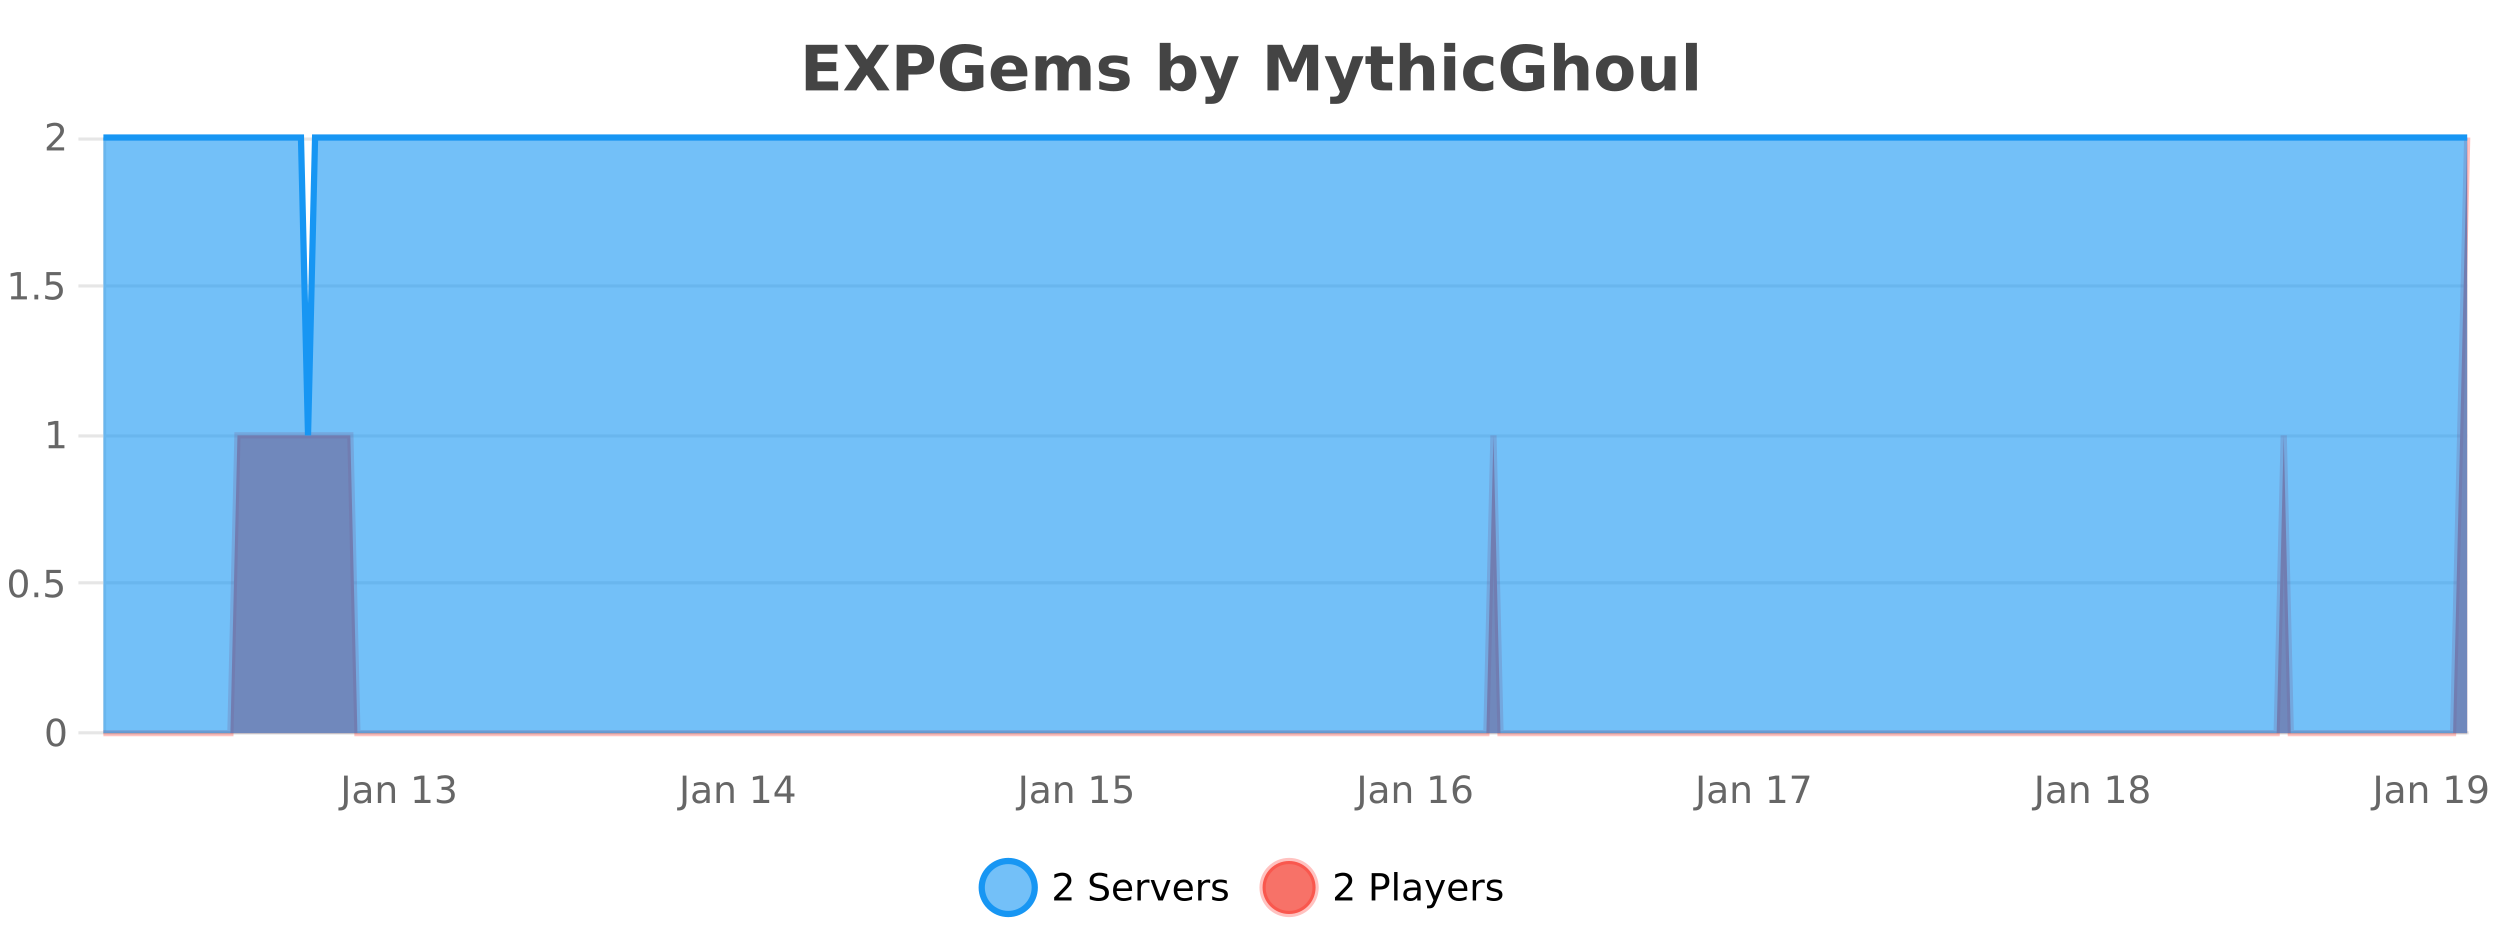 <?xml version="1.0" encoding="UTF-8"?>
<svg xmlns="http://www.w3.org/2000/svg" xmlns:xlink="http://www.w3.org/1999/xlink" width="800pt" height="300pt" viewBox="0 0 800 300" version="1.1">
<defs>
<clipPath id="clip1">
  <path d="M 285 263 L 360 263 L 360 300 L 285 300 Z M 285 263 "/>
</clipPath>
<clipPath id="clip2">
  <path d="M 375 263 L 450 263 L 450 300 L 375 300 Z M 375 263 "/>
</clipPath>
<clipPath id="clip3">
  <path d="M 33.086 44 L 789.5 44 L 789.5 234.602 L 33.086 234.602 Z M 33.086 44 "/>
</clipPath>
<clipPath id="clip4">
  <path d="M 32.086 43 L 790.5 43 L 790.5 235.602 L 32.086 235.602 Z M 32.086 43 "/>
</clipPath>
<clipPath id="clip5">
  <path d="M 33.086 44 L 789.5 44 L 789.5 234.602 L 33.086 234.602 Z M 33.086 44 "/>
</clipPath>
<clipPath id="clip6">
  <path d="M 32.086 43 L 790.5 43 L 790.5 168 L 32.086 168 Z M 32.086 43 "/>
</clipPath>
</defs>
<g id="surface216971">
<rect x="0" y="0" width="800" height="300" style="fill:rgb(100%,100%,100%);fill-opacity:1;stroke:none;"/>
<path style="fill:none;stroke-width:1;stroke-linecap:butt;stroke-linejoin:miter;stroke:rgb(0%,0%,0%);stroke-opacity:0.098;stroke-miterlimit:10;" d="M 34 234.5 L 789.5 234.5 "/>
<path style="fill:none;stroke-width:1;stroke-linecap:butt;stroke-linejoin:miter;stroke:rgb(0%,0%,0%);stroke-opacity:0.098;stroke-miterlimit:10;" d="M 25.086 234.5 L 33 234.5 "/>
<path style="fill:none;stroke-width:1;stroke-linecap:butt;stroke-linejoin:miter;stroke:rgb(0%,0%,0%);stroke-opacity:0.098;stroke-miterlimit:10;" d="M 34 186.5 L 789.5 186.5 "/>
<path style="fill:none;stroke-width:1;stroke-linecap:butt;stroke-linejoin:miter;stroke:rgb(0%,0%,0%);stroke-opacity:0.098;stroke-miterlimit:10;" d="M 25.086 186.5 L 33 186.5 "/>
<path style="fill:none;stroke-width:1;stroke-linecap:butt;stroke-linejoin:miter;stroke:rgb(0%,0%,0%);stroke-opacity:0.098;stroke-miterlimit:10;" d="M 34 139.5 L 789.5 139.5 "/>
<path style="fill:none;stroke-width:1;stroke-linecap:butt;stroke-linejoin:miter;stroke:rgb(0%,0%,0%);stroke-opacity:0.098;stroke-miterlimit:10;" d="M 25.086 139.5 L 33 139.5 "/>
<path style="fill:none;stroke-width:1;stroke-linecap:butt;stroke-linejoin:miter;stroke:rgb(0%,0%,0%);stroke-opacity:0.098;stroke-miterlimit:10;" d="M 34 91.5 L 789.5 91.5 "/>
<path style="fill:none;stroke-width:1;stroke-linecap:butt;stroke-linejoin:miter;stroke:rgb(0%,0%,0%);stroke-opacity:0.098;stroke-miterlimit:10;" d="M 25.086 91.5 L 33 91.5 "/>
<path style="fill:none;stroke-width:1;stroke-linecap:butt;stroke-linejoin:miter;stroke:rgb(0%,0%,0%);stroke-opacity:0.098;stroke-miterlimit:10;" d="M 34 44.5 L 789.5 44.5 "/>
<path style="fill:none;stroke-width:1;stroke-linecap:butt;stroke-linejoin:miter;stroke:rgb(0%,0%,0%);stroke-opacity:0.098;stroke-miterlimit:10;" d="M 25.086 44.5 L 33 44.5 "/>
<path style=" stroke:none;fill-rule:nonzero;fill:rgb(9.02%,58.824%,95.294%);fill-opacity:0.6;" d="M 331.121 284 C 331.121 288.688 327.324 292.484 322.637 292.484 C 317.953 292.484 314.152 288.688 314.152 284 C 314.152 279.312 317.953 275.516 322.637 275.516 C 327.324 275.516 331.121 279.312 331.121 284 Z M 331.121 284 "/>
<g clip-path="url(#clip1)" clip-rule="nonzero">
<path style="fill:none;stroke-width:2;stroke-linecap:butt;stroke-linejoin:miter;stroke:rgb(9.02%,58.824%,95.294%);stroke-opacity:1;stroke-miterlimit:10;" d="M 331.121 284 C 331.121 288.688 327.324 292.484 322.637 292.484 C 317.953 292.484 314.152 288.688 314.152 284 C 314.152 279.312 317.953 275.516 322.637 275.516 C 327.324 275.516 331.121 279.312 331.121 284 Z M 331.121 284 "/>
</g>
<path style=" stroke:none;fill-rule:nonzero;fill:rgb(0%,0%,0%);fill-opacity:1;" d="M 338.75 287.156 L 342.891 287.156 L 342.891 288.156 L 337.328 288.156 L 337.328 287.156 C 337.773 286.699 338.383 286.078 339.156 285.297 C 339.938 284.508 340.426 283.996 340.625 283.766 C 341.008 283.352 341.273 282.996 341.422 282.703 C 341.578 282.402 341.656 282.109 341.656 281.828 C 341.656 281.359 341.488 280.98 341.156 280.688 C 340.832 280.398 340.41 280.25 339.891 280.25 C 339.516 280.25 339.117 280.312 338.703 280.438 C 338.297 280.562 337.859 280.762 337.391 281.031 L 337.391 279.828 C 337.867 279.641 338.312 279.5 338.719 279.406 C 339.133 279.305 339.516 279.25 339.859 279.25 C 340.766 279.25 341.488 279.48 342.031 279.938 C 342.57 280.387 342.844 280.992 342.844 281.75 C 342.844 282.105 342.773 282.445 342.641 282.766 C 342.504 283.09 342.258 283.469 341.906 283.906 C 341.801 284.023 341.488 284.352 340.969 284.891 C 340.445 285.434 339.707 286.188 338.75 287.156 Z M 354.32 279.688 L 354.32 280.844 C 353.871 280.637 353.445 280.48 353.039 280.375 C 352.641 280.262 352.262 280.203 351.898 280.203 C 351.25 280.203 350.75 280.328 350.398 280.578 C 350.055 280.828 349.883 281.188 349.883 281.656 C 349.883 282.043 349.996 282.336 350.227 282.531 C 350.453 282.73 350.898 282.887 351.555 283 L 352.258 283.156 C 353.141 283.324 353.793 283.621 354.211 284.047 C 354.637 284.465 354.852 285.027 354.852 285.734 C 354.852 286.59 354.562 287.234 353.992 287.672 C 353.43 288.109 352.594 288.328 351.492 288.328 C 351.086 288.328 350.648 288.281 350.18 288.188 C 349.711 288.094 349.227 287.953 348.727 287.766 L 348.727 286.547 C 349.203 286.82 349.672 287.023 350.133 287.156 C 350.602 287.293 351.055 287.359 351.492 287.359 C 352.168 287.359 352.688 287.23 353.055 286.969 C 353.43 286.699 353.617 286.32 353.617 285.828 C 353.617 285.402 353.48 285.07 353.211 284.828 C 352.949 284.578 352.516 284.398 351.914 284.281 L 351.195 284.141 C 350.309 283.965 349.668 283.688 349.273 283.312 C 348.887 282.938 348.695 282.418 348.695 281.75 C 348.695 280.969 348.965 280.359 349.508 279.922 C 350.047 279.477 350.797 279.25 351.758 279.25 C 352.172 279.25 352.59 279.289 353.008 279.359 C 353.434 279.434 353.871 279.543 354.32 279.688 Z M 362.266 284.609 L 362.266 285.125 L 357.297 285.125 C 357.348 285.875 357.57 286.445 357.969 286.828 C 358.375 287.215 358.93 287.406 359.641 287.406 C 360.055 287.406 360.457 287.359 360.844 287.266 C 361.238 287.164 361.629 287.008 362.016 286.797 L 362.016 287.828 C 361.617 287.984 361.219 288.105 360.812 288.188 C 360.406 288.281 359.992 288.328 359.578 288.328 C 358.535 288.328 357.707 288.027 357.094 287.422 C 356.477 286.809 356.172 285.98 356.172 284.938 C 356.172 283.867 356.461 283.016 357.047 282.391 C 357.629 281.758 358.41 281.438 359.391 281.438 C 360.273 281.438 360.973 281.727 361.484 282.297 C 362.004 282.859 362.266 283.633 362.266 284.609 Z M 361.188 284.281 C 361.176 283.699 361.008 283.23 360.688 282.875 C 360.363 282.523 359.938 282.344 359.406 282.344 C 358.801 282.344 358.316 282.516 357.953 282.859 C 357.598 283.203 357.395 283.684 357.344 284.297 Z M 367.836 282.594 C 367.711 282.531 367.574 282.484 367.43 282.453 C 367.293 282.414 367.137 282.391 366.961 282.391 C 366.355 282.391 365.887 282.59 365.555 282.984 C 365.23 283.383 365.07 283.953 365.07 284.703 L 365.07 288.156 L 363.992 288.156 L 363.992 281.594 L 365.07 281.594 L 365.07 282.609 C 365.297 282.215 365.594 281.922 365.961 281.734 C 366.324 281.539 366.766 281.438 367.289 281.438 C 367.359 281.438 367.438 281.445 367.523 281.453 C 367.617 281.465 367.715 281.48 367.82 281.5 Z M 368.195 281.594 L 369.336 281.594 L 371.383 287.094 L 373.445 281.594 L 374.586 281.594 L 372.117 288.156 L 370.648 288.156 Z M 381.688 284.609 L 381.688 285.125 L 376.719 285.125 C 376.77 285.875 376.992 286.445 377.391 286.828 C 377.797 287.215 378.352 287.406 379.062 287.406 C 379.477 287.406 379.879 287.359 380.266 287.266 C 380.66 287.164 381.051 287.008 381.438 286.797 L 381.438 287.828 C 381.039 287.984 380.641 288.105 380.234 288.188 C 379.828 288.281 379.414 288.328 379 288.328 C 377.957 288.328 377.129 288.027 376.516 287.422 C 375.898 286.809 375.594 285.98 375.594 284.938 C 375.594 283.867 375.883 283.016 376.469 282.391 C 377.051 281.758 377.832 281.438 378.812 281.438 C 379.695 281.438 380.395 281.727 380.906 282.297 C 381.426 282.859 381.688 283.633 381.688 284.609 Z M 380.609 284.281 C 380.598 283.699 380.43 283.23 380.109 282.875 C 379.785 282.523 379.359 282.344 378.828 282.344 C 378.223 282.344 377.738 282.516 377.375 282.859 C 377.02 283.203 376.816 283.684 376.766 284.297 Z M 387.258 282.594 C 387.133 282.531 386.996 282.484 386.852 282.453 C 386.715 282.414 386.559 282.391 386.383 282.391 C 385.777 282.391 385.309 282.59 384.977 282.984 C 384.652 283.383 384.492 283.953 384.492 284.703 L 384.492 288.156 L 383.414 288.156 L 383.414 281.594 L 384.492 281.594 L 384.492 282.609 C 384.719 282.215 385.016 281.922 385.383 281.734 C 385.746 281.539 386.188 281.438 386.711 281.438 C 386.781 281.438 386.859 281.445 386.945 281.453 C 387.039 281.465 387.137 281.48 387.242 281.5 Z M 392.562 281.781 L 392.562 282.812 C 392.258 282.656 391.941 282.543 391.609 282.469 C 391.285 282.387 390.945 282.344 390.594 282.344 C 390.062 282.344 389.66 282.43 389.391 282.594 C 389.117 282.75 388.984 282.996 388.984 283.328 C 388.984 283.578 389.078 283.777 389.266 283.922 C 389.461 284.059 389.852 284.188 390.438 284.312 L 390.797 284.406 C 391.566 284.562 392.113 284.793 392.438 285.094 C 392.758 285.398 392.922 285.812 392.922 286.344 C 392.922 286.961 392.676 287.445 392.188 287.797 C 391.707 288.152 391.047 288.328 390.203 288.328 C 389.848 288.328 389.477 288.289 389.094 288.219 C 388.719 288.156 388.32 288.059 387.906 287.922 L 387.906 286.797 C 388.301 287.008 388.691 287.164 389.078 287.266 C 389.461 287.371 389.848 287.422 390.234 287.422 C 390.734 287.422 391.117 287.34 391.391 287.172 C 391.672 286.996 391.812 286.746 391.812 286.422 C 391.812 286.133 391.711 285.906 391.516 285.75 C 391.316 285.594 390.883 285.445 390.219 285.297 L 389.844 285.219 C 389.176 285.074 388.691 284.855 388.391 284.562 C 388.098 284.273 387.953 283.875 387.953 283.375 C 387.953 282.75 388.172 282.273 388.609 281.938 C 389.047 281.605 389.664 281.438 390.469 281.438 C 390.863 281.438 391.238 281.469 391.594 281.531 C 391.945 281.586 392.27 281.668 392.562 281.781 Z M 332.637 277.016 "/>
<path style=" stroke:none;fill-rule:nonzero;fill:rgb(96.863%,44.706%,40.784%);fill-opacity:1;" d="M 420.988 284 C 420.988 288.688 417.191 292.484 412.504 292.484 C 407.82 292.484 404.02 288.688 404.02 284 C 404.02 279.312 407.82 275.516 412.504 275.516 C 417.191 275.516 420.988 279.312 420.988 284 Z M 420.988 284 "/>
<g clip-path="url(#clip2)" clip-rule="nonzero">
<path style="fill:none;stroke-width:2;stroke-linecap:butt;stroke-linejoin:miter;stroke:rgb(100%,4.706%,0%);stroke-opacity:0.247;stroke-miterlimit:10;" d="M 420.988 284 C 420.988 288.688 417.191 292.484 412.504 292.484 C 407.82 292.484 404.02 288.688 404.02 284 C 404.02 279.312 407.82 275.516 412.504 275.516 C 417.191 275.516 420.988 279.312 420.988 284 Z M 420.988 284 "/>
</g>
<path style=" stroke:none;fill-rule:nonzero;fill:rgb(0%,0%,0%);fill-opacity:1;" d="M 428.617 287.156 L 432.758 287.156 L 432.758 288.156 L 427.195 288.156 L 427.195 287.156 C 427.641 286.699 428.25 286.078 429.023 285.297 C 429.805 284.508 430.293 283.996 430.492 283.766 C 430.875 283.352 431.141 282.996 431.289 282.703 C 431.445 282.402 431.523 282.109 431.523 281.828 C 431.523 281.359 431.355 280.98 431.023 280.688 C 430.699 280.398 430.277 280.25 429.758 280.25 C 429.383 280.25 428.984 280.312 428.57 280.438 C 428.164 280.562 427.727 280.762 427.258 281.031 L 427.258 279.828 C 427.734 279.641 428.18 279.5 428.586 279.406 C 429 279.305 429.383 279.25 429.727 279.25 C 430.633 279.25 431.355 279.48 431.898 279.938 C 432.438 280.387 432.711 280.992 432.711 281.75 C 432.711 282.105 432.641 282.445 432.508 282.766 C 432.371 283.09 432.125 283.469 431.773 283.906 C 431.668 284.023 431.355 284.352 430.836 284.891 C 430.312 285.434 429.574 286.188 428.617 287.156 Z M 440.125 280.375 L 440.125 283.672 L 441.609 283.672 C 442.16 283.672 442.586 283.531 442.891 283.25 C 443.191 282.961 443.344 282.547 443.344 282.016 C 443.344 281.496 443.191 281.094 442.891 280.812 C 442.586 280.523 442.16 280.375 441.609 280.375 Z M 438.938 279.406 L 441.609 279.406 C 442.598 279.406 443.344 279.633 443.844 280.078 C 444.344 280.516 444.594 281.164 444.594 282.016 C 444.594 282.883 444.344 283.539 443.844 283.984 C 443.344 284.422 442.598 284.641 441.609 284.641 L 440.125 284.641 L 440.125 288.156 L 438.938 288.156 Z M 446.129 279.031 L 447.207 279.031 L 447.207 288.156 L 446.129 288.156 Z M 452.445 284.859 C 451.578 284.859 450.977 284.961 450.633 285.156 C 450.297 285.355 450.133 285.695 450.133 286.172 C 450.133 286.559 450.258 286.867 450.508 287.094 C 450.766 287.312 451.109 287.422 451.539 287.422 C 452.141 287.422 452.621 287.215 452.977 286.797 C 453.34 286.371 453.523 285.805 453.523 285.094 L 453.523 284.859 Z M 454.602 284.406 L 454.602 288.156 L 453.523 288.156 L 453.523 287.156 C 453.273 287.555 452.965 287.852 452.602 288.047 C 452.234 288.234 451.789 288.328 451.258 288.328 C 450.578 288.328 450.043 288.141 449.648 287.766 C 449.25 287.383 449.055 286.875 449.055 286.25 C 449.055 285.512 449.297 284.953 449.789 284.578 C 450.289 284.203 451.027 284.016 452.008 284.016 L 453.523 284.016 L 453.523 283.906 C 453.523 283.406 453.355 283.023 453.023 282.75 C 452.699 282.48 452.246 282.344 451.664 282.344 C 451.289 282.344 450.918 282.391 450.555 282.484 C 450.199 282.578 449.859 282.715 449.539 282.891 L 449.539 281.891 C 449.934 281.734 450.312 281.621 450.68 281.547 C 451.055 281.477 451.418 281.438 451.773 281.438 C 452.719 281.438 453.43 281.684 453.898 282.172 C 454.367 282.664 454.602 283.406 454.602 284.406 Z M 459.551 288.766 C 459.246 289.547 458.949 290.055 458.66 290.297 C 458.367 290.535 457.98 290.656 457.504 290.656 L 456.645 290.656 L 456.645 289.75 L 457.27 289.75 C 457.57 289.75 457.801 289.676 457.957 289.531 C 458.121 289.395 458.305 289.066 458.504 288.547 L 458.707 288.047 L 456.051 281.594 L 457.191 281.594 L 459.238 286.719 L 461.301 281.594 L 462.441 281.594 Z M 469.543 284.609 L 469.543 285.125 L 464.574 285.125 C 464.625 285.875 464.848 286.445 465.246 286.828 C 465.652 287.215 466.207 287.406 466.918 287.406 C 467.332 287.406 467.734 287.359 468.121 287.266 C 468.516 287.164 468.906 287.008 469.293 286.797 L 469.293 287.828 C 468.895 287.984 468.496 288.105 468.09 288.188 C 467.684 288.281 467.27 288.328 466.855 288.328 C 465.812 288.328 464.984 288.027 464.371 287.422 C 463.754 286.809 463.449 285.98 463.449 284.938 C 463.449 283.867 463.738 283.016 464.324 282.391 C 464.906 281.758 465.688 281.438 466.668 281.438 C 467.551 281.438 468.25 281.727 468.762 282.297 C 469.281 282.859 469.543 283.633 469.543 284.609 Z M 468.465 284.281 C 468.453 283.699 468.285 283.23 467.965 282.875 C 467.641 282.523 467.215 282.344 466.684 282.344 C 466.078 282.344 465.594 282.516 465.23 282.859 C 464.875 283.203 464.672 283.684 464.621 284.297 Z M 475.113 282.594 C 474.988 282.531 474.852 282.484 474.707 282.453 C 474.57 282.414 474.414 282.391 474.238 282.391 C 473.633 282.391 473.164 282.59 472.832 282.984 C 472.508 283.383 472.348 283.953 472.348 284.703 L 472.348 288.156 L 471.27 288.156 L 471.27 281.594 L 472.348 281.594 L 472.348 282.609 C 472.574 282.215 472.871 281.922 473.238 281.734 C 473.602 281.539 474.043 281.438 474.566 281.438 C 474.637 281.438 474.715 281.445 474.801 281.453 C 474.895 281.465 474.992 281.48 475.098 281.5 Z M 480.422 281.781 L 480.422 282.812 C 480.117 282.656 479.801 282.543 479.469 282.469 C 479.145 282.387 478.805 282.344 478.453 282.344 C 477.922 282.344 477.52 282.43 477.25 282.594 C 476.977 282.75 476.844 282.996 476.844 283.328 C 476.844 283.578 476.938 283.777 477.125 283.922 C 477.32 284.059 477.711 284.188 478.297 284.312 L 478.656 284.406 C 479.426 284.562 479.973 284.793 480.297 285.094 C 480.617 285.398 480.781 285.812 480.781 286.344 C 480.781 286.961 480.535 287.445 480.047 287.797 C 479.566 288.152 478.906 288.328 478.062 288.328 C 477.707 288.328 477.336 288.289 476.953 288.219 C 476.578 288.156 476.18 288.059 475.766 287.922 L 475.766 286.797 C 476.16 287.008 476.551 287.164 476.938 287.266 C 477.32 287.371 477.707 287.422 478.094 287.422 C 478.594 287.422 478.977 287.34 479.25 287.172 C 479.531 286.996 479.672 286.746 479.672 286.422 C 479.672 286.133 479.57 285.906 479.375 285.75 C 479.176 285.594 478.742 285.445 478.078 285.297 L 477.703 285.219 C 477.035 285.074 476.551 284.855 476.25 284.562 C 475.957 284.273 475.812 283.875 475.812 283.375 C 475.812 282.75 476.031 282.273 476.469 281.938 C 476.906 281.605 477.523 281.438 478.328 281.438 C 478.723 281.438 479.098 281.469 479.453 281.531 C 479.805 281.586 480.129 281.668 480.422 281.781 Z M 422.504 277.016 "/>
<path style=" stroke:none;fill-rule:nonzero;fill:rgb(26.667%,26.667%,26.667%);fill-opacity:1;" d="M 257.844 14.344 L 267.984 14.344 L 267.984 17.188 L 261.594 17.188 L 261.594 19.891 L 267.609 19.891 L 267.609 22.734 L 261.594 22.734 L 261.594 26.078 L 268.203 26.078 L 268.203 28.922 L 257.844 28.922 Z M 279.633 21.484 L 284.68 28.922 L 280.773 28.922 L 277.367 23.938 L 273.977 28.922 L 270.039 28.922 L 275.102 21.484 L 270.242 14.344 L 274.164 14.344 L 277.367 19.031 L 280.539 14.344 L 284.492 14.344 Z M 286.926 14.344 L 293.16 14.344 C 295.012 14.344 296.434 14.758 297.426 15.578 C 298.426 16.402 298.926 17.574 298.926 19.094 C 298.926 20.625 298.426 21.805 297.426 22.625 C 296.434 23.449 295.012 23.859 293.16 23.859 L 290.676 23.859 L 290.676 28.922 L 286.926 28.922 Z M 290.676 17.062 L 290.676 21.141 L 292.754 21.141 C 293.48 21.141 294.043 20.965 294.441 20.609 C 294.848 20.258 295.051 19.75 295.051 19.094 C 295.051 18.449 294.848 17.949 294.441 17.594 C 294.043 17.242 293.48 17.062 292.754 17.062 Z M 314.68 27.844 C 313.742 28.293 312.766 28.633 311.758 28.859 C 310.758 29.086 309.715 29.203 308.633 29.203 C 306.203 29.203 304.281 28.527 302.867 27.172 C 301.449 25.809 300.742 23.965 300.742 21.641 C 300.742 19.297 301.461 17.453 302.898 16.109 C 304.344 14.758 306.328 14.078 308.852 14.078 C 309.82 14.078 310.746 14.172 311.633 14.359 C 312.516 14.539 313.355 14.805 314.148 15.156 L 314.148 18.172 C 313.336 17.715 312.523 17.371 311.711 17.141 C 310.906 16.914 310.105 16.797 309.305 16.797 C 307.805 16.797 306.648 17.219 305.836 18.062 C 305.031 18.898 304.633 20.09 304.633 21.641 C 304.633 23.184 305.023 24.375 305.805 25.219 C 306.586 26.062 307.695 26.484 309.133 26.484 C 309.516 26.484 309.875 26.461 310.211 26.406 C 310.555 26.355 310.855 26.277 311.117 26.172 L 311.117 23.344 L 308.82 23.344 L 308.82 20.828 L 314.68 20.828 Z M 328.75 23.422 L 328.75 24.422 L 320.578 24.422 C 320.66 25.246 320.957 25.859 321.469 26.266 C 321.977 26.672 322.688 26.875 323.594 26.875 C 324.332 26.875 325.086 26.766 325.859 26.547 C 326.629 26.328 327.422 26 328.234 25.562 L 328.234 28.25 C 327.41 28.562 326.582 28.797 325.75 28.953 C 324.926 29.117 324.102 29.203 323.281 29.203 C 321.301 29.203 319.758 28.703 318.656 27.703 C 317.562 26.695 317.016 25.281 317.016 23.469 C 317.016 21.68 317.551 20.273 318.625 19.25 C 319.707 18.23 321.191 17.719 323.078 17.719 C 324.797 17.719 326.172 18.242 327.203 19.281 C 328.234 20.312 328.75 21.695 328.75 23.422 Z M 325.156 22.266 C 325.156 21.602 324.961 21.062 324.578 20.656 C 324.191 20.25 323.688 20.047 323.062 20.047 C 322.383 20.047 321.832 20.242 321.406 20.625 C 320.988 21 320.727 21.547 320.625 22.266 Z M 341.531 19.797 C 341.977 19.121 342.504 18.605 343.109 18.25 C 343.723 17.898 344.395 17.719 345.125 17.719 C 346.375 17.719 347.328 18.109 347.984 18.891 C 348.648 19.664 348.984 20.789 348.984 22.266 L 348.984 28.922 L 345.469 28.922 L 345.469 23.219 C 345.469 23.137 345.469 23.047 345.469 22.953 C 345.477 22.859 345.484 22.73 345.484 22.562 C 345.484 21.793 345.367 21.234 345.141 20.891 C 344.91 20.539 344.539 20.359 344.031 20.359 C 343.375 20.359 342.863 20.637 342.5 21.188 C 342.133 21.73 341.945 22.516 341.938 23.547 L 341.938 28.922 L 338.422 28.922 L 338.422 23.219 C 338.422 22.012 338.316 21.234 338.109 20.891 C 337.898 20.539 337.531 20.359 337 20.359 C 336.32 20.359 335.801 20.637 335.438 21.188 C 335.07 21.73 334.891 22.516 334.891 23.547 L 334.891 28.922 L 331.375 28.922 L 331.375 17.984 L 334.891 17.984 L 334.891 19.578 C 335.328 18.965 335.82 18.5 336.375 18.188 C 336.926 17.875 337.539 17.719 338.219 17.719 C 338.969 17.719 339.633 17.902 340.219 18.266 C 340.801 18.633 341.238 19.141 341.531 19.797 Z M 360.781 18.328 L 360.781 20.984 C 360.039 20.672 359.32 20.438 358.625 20.281 C 357.926 20.125 357.266 20.047 356.641 20.047 C 355.984 20.047 355.492 20.133 355.172 20.297 C 354.848 20.465 354.688 20.719 354.688 21.062 C 354.688 21.344 354.805 21.559 355.047 21.703 C 355.297 21.852 355.734 21.961 356.359 22.031 L 356.984 22.125 C 358.773 22.355 359.977 22.73 360.594 23.25 C 361.207 23.773 361.516 24.59 361.516 25.703 C 361.516 26.871 361.082 27.746 360.219 28.328 C 359.363 28.914 358.086 29.203 356.391 29.203 C 355.66 29.203 354.91 29.145 354.141 29.031 C 353.367 28.918 352.578 28.746 351.766 28.516 L 351.766 25.859 C 352.461 26.203 353.176 26.461 353.906 26.625 C 354.633 26.793 355.379 26.875 356.141 26.875 C 356.828 26.875 357.344 26.781 357.688 26.594 C 358.031 26.406 358.203 26.125 358.203 25.75 C 358.203 25.438 358.082 25.211 357.844 25.062 C 357.602 24.906 357.129 24.789 356.422 24.703 L 355.812 24.625 C 354.25 24.43 353.156 24.07 352.531 23.547 C 351.906 23.016 351.594 22.215 351.594 21.141 C 351.594 19.984 351.988 19.125 352.781 18.562 C 353.582 18 354.801 17.719 356.438 17.719 C 357.082 17.719 357.758 17.773 358.469 17.875 C 359.176 17.969 359.945 18.121 360.781 18.328 Z M 376.93 26.672 C 377.68 26.672 378.25 26.402 378.648 25.859 C 379.043 25.309 379.242 24.512 379.242 23.469 C 379.242 22.43 379.043 21.637 378.648 21.094 C 378.25 20.543 377.68 20.266 376.93 20.266 C 376.18 20.266 375.602 20.543 375.195 21.094 C 374.797 21.637 374.602 22.43 374.602 23.469 C 374.602 24.5 374.797 25.293 375.195 25.844 C 375.602 26.398 376.18 26.672 376.93 26.672 Z M 374.602 19.578 C 375.09 18.945 375.625 18.477 376.211 18.172 C 376.793 17.871 377.465 17.719 378.227 17.719 C 379.578 17.719 380.688 18.258 381.555 19.328 C 382.418 20.402 382.852 21.781 382.852 23.469 C 382.852 25.148 382.418 26.523 381.555 27.594 C 380.688 28.668 379.578 29.203 378.227 29.203 C 377.465 29.203 376.793 29.051 376.211 28.75 C 375.625 28.449 375.09 27.98 374.602 27.344 L 374.602 28.922 L 371.117 28.922 L 371.117 13.719 L 374.602 13.719 Z M 383.992 17.984 L 387.477 17.984 L 390.43 25.406 L 392.93 17.984 L 396.414 17.984 L 391.82 29.953 C 391.359 31.172 390.82 32.02 390.195 32.5 C 389.578 32.988 388.773 33.234 387.773 33.234 L 385.742 33.234 L 385.742 30.938 L 386.836 30.938 C 387.43 30.938 387.859 30.844 388.133 30.656 C 388.402 30.469 388.609 30.129 388.758 29.641 L 388.867 29.344 Z M 405.586 14.344 L 410.367 14.344 L 413.68 22.141 L 417.023 14.344 L 421.805 14.344 L 421.805 28.922 L 418.242 28.922 L 418.242 18.25 L 414.883 26.125 L 412.508 26.125 L 409.148 18.25 L 409.148 28.922 L 405.586 28.922 Z M 423.898 17.984 L 427.383 17.984 L 430.336 25.406 L 432.836 17.984 L 436.32 17.984 L 431.727 29.953 C 431.266 31.172 430.727 32.02 430.102 32.5 C 429.484 32.988 428.68 33.234 427.68 33.234 L 425.648 33.234 L 425.648 30.938 L 426.742 30.938 C 427.336 30.938 427.766 30.844 428.039 30.656 C 428.309 30.469 428.516 30.129 428.664 29.641 L 428.773 29.344 Z M 442.184 14.875 L 442.184 17.984 L 445.793 17.984 L 445.793 20.484 L 442.184 20.484 L 442.184 25.125 C 442.184 25.637 442.281 25.98 442.48 26.156 C 442.688 26.336 443.09 26.422 443.684 26.422 L 445.48 26.422 L 445.48 28.922 L 442.48 28.922 C 441.105 28.922 440.125 28.637 439.543 28.062 C 438.969 27.48 438.684 26.5 438.684 25.125 L 438.684 20.484 L 436.949 20.484 L 436.949 17.984 L 438.684 17.984 L 438.684 14.875 Z M 458.914 22.266 L 458.914 28.922 L 455.398 28.922 L 455.398 23.844 C 455.398 22.887 455.375 22.23 455.336 21.875 C 455.293 21.512 455.219 21.246 455.117 21.078 C 454.98 20.852 454.793 20.672 454.555 20.547 C 454.324 20.422 454.059 20.359 453.758 20.359 C 453.027 20.359 452.453 20.641 452.039 21.203 C 451.621 21.766 451.414 22.547 451.414 23.547 L 451.414 28.922 L 447.93 28.922 L 447.93 13.719 L 451.414 13.719 L 451.414 19.578 C 451.945 18.945 452.508 18.477 453.102 18.172 C 453.695 17.871 454.344 17.719 455.055 17.719 C 456.324 17.719 457.281 18.109 457.93 18.891 C 458.586 19.664 458.914 20.789 458.914 22.266 Z M 462.172 17.984 L 465.656 17.984 L 465.656 28.922 L 462.172 28.922 Z M 462.172 13.719 L 465.656 13.719 L 465.656 16.578 L 462.172 16.578 Z M 477.852 18.328 L 477.852 21.172 C 477.383 20.852 476.906 20.609 476.43 20.453 C 475.949 20.297 475.449 20.219 474.93 20.219 C 473.961 20.219 473.199 20.508 472.648 21.078 C 472.105 21.641 471.836 22.438 471.836 23.469 C 471.836 24.492 472.105 25.289 472.648 25.859 C 473.199 26.422 473.961 26.703 474.93 26.703 C 475.48 26.703 476 26.625 476.492 26.469 C 476.98 26.305 477.434 26.059 477.852 25.734 L 477.852 28.594 C 477.309 28.805 476.758 28.953 476.195 29.047 C 475.633 29.148 475.062 29.203 474.492 29.203 C 472.523 29.203 470.98 28.699 469.867 27.688 C 468.75 26.68 468.195 25.273 468.195 23.469 C 468.195 21.656 468.75 20.246 469.867 19.234 C 470.98 18.227 472.523 17.719 474.492 17.719 C 475.062 17.719 475.625 17.773 476.18 17.875 C 476.742 17.969 477.297 18.121 477.852 18.328 Z M 494.133 27.844 C 493.195 28.293 492.219 28.633 491.211 28.859 C 490.211 29.086 489.168 29.203 488.086 29.203 C 485.656 29.203 483.734 28.527 482.32 27.172 C 480.902 25.809 480.195 23.965 480.195 21.641 C 480.195 19.297 480.914 17.453 482.352 16.109 C 483.797 14.758 485.781 14.078 488.305 14.078 C 489.273 14.078 490.199 14.172 491.086 14.359 C 491.969 14.539 492.809 14.805 493.602 15.156 L 493.602 18.172 C 492.789 17.715 491.977 17.371 491.164 17.141 C 490.359 16.914 489.559 16.797 488.758 16.797 C 487.258 16.797 486.102 17.219 485.289 18.062 C 484.484 18.898 484.086 20.09 484.086 21.641 C 484.086 23.184 484.477 24.375 485.258 25.219 C 486.039 26.062 487.148 26.484 488.586 26.484 C 488.969 26.484 489.328 26.461 489.664 26.406 C 490.008 26.355 490.309 26.277 490.57 26.172 L 490.57 23.344 L 488.273 23.344 L 488.273 20.828 L 494.133 20.828 Z M 508.281 22.266 L 508.281 28.922 L 504.766 28.922 L 504.766 23.844 C 504.766 22.887 504.742 22.23 504.703 21.875 C 504.66 21.512 504.586 21.246 504.484 21.078 C 504.348 20.852 504.16 20.672 503.922 20.547 C 503.691 20.422 503.426 20.359 503.125 20.359 C 502.395 20.359 501.82 20.641 501.406 21.203 C 500.988 21.766 500.781 22.547 500.781 23.547 L 500.781 28.922 L 497.297 28.922 L 497.297 13.719 L 500.781 13.719 L 500.781 19.578 C 501.312 18.945 501.875 18.477 502.469 18.172 C 503.062 17.871 503.711 17.719 504.422 17.719 C 505.691 17.719 506.648 18.109 507.297 18.891 C 507.953 19.664 508.281 20.789 508.281 22.266 Z M 516.738 20.219 C 515.957 20.219 515.363 20.5 514.957 21.062 C 514.551 21.617 514.348 22.418 514.348 23.469 C 514.348 24.512 514.551 25.312 514.957 25.875 C 515.363 26.43 515.957 26.703 516.738 26.703 C 517.496 26.703 518.074 26.43 518.473 25.875 C 518.879 25.312 519.082 24.512 519.082 23.469 C 519.082 22.418 518.879 21.617 518.473 21.062 C 518.074 20.5 517.496 20.219 516.738 20.219 Z M 516.738 17.719 C 518.613 17.719 520.074 18.23 521.129 19.25 C 522.191 20.262 522.723 21.668 522.723 23.469 C 522.723 25.262 522.191 26.668 521.129 27.688 C 520.074 28.699 518.613 29.203 516.738 29.203 C 514.84 29.203 513.363 28.699 512.301 27.688 C 511.238 26.668 510.707 25.262 510.707 23.469 C 510.707 21.668 511.238 20.262 512.301 19.25 C 513.363 18.23 514.84 17.719 516.738 17.719 Z M 525.148 24.656 L 525.148 17.984 L 528.664 17.984 L 528.664 19.078 C 528.664 19.672 528.656 20.418 528.648 21.312 C 528.648 22.211 528.648 22.805 528.648 23.094 C 528.648 23.98 528.668 24.617 528.711 25 C 528.762 25.387 528.84 25.668 528.945 25.844 C 529.09 26.074 529.277 26.25 529.508 26.375 C 529.734 26.5 530 26.562 530.305 26.562 C 531.031 26.562 531.605 26.281 532.023 25.719 C 532.438 25.156 532.648 24.383 532.648 23.391 L 532.648 17.984 L 536.148 17.984 L 536.148 28.922 L 532.648 28.922 L 532.648 27.344 C 532.117 27.98 531.555 28.449 530.961 28.75 C 530.375 29.051 529.73 29.203 529.023 29.203 C 527.762 29.203 526.797 28.82 526.133 28.047 C 525.477 27.266 525.148 26.137 525.148 24.656 Z M 539.516 13.719 L 543 13.719 L 543 28.922 L 539.516 28.922 Z M 256 10.359 "/>
<path style="fill:none;stroke-width:1;stroke-linecap:butt;stroke-linejoin:miter;stroke:rgb(0%,0%,0%);stroke-opacity:0.098;stroke-miterlimit:10;" d="M 33 234.5 L 790 234.5 "/>
<path style=" stroke:none;fill-rule:nonzero;fill:rgb(40%,40%,40%);fill-opacity:1;" d="M 110.09 248.203 L 111.277 248.203 L 111.277 256.344 C 111.277 257.395 111.074 258.16 110.668 258.641 C 110.27 259.117 109.629 259.359 108.746 259.359 L 108.293 259.359 L 108.293 258.359 L 108.668 258.359 C 109.188 258.359 109.551 258.211 109.762 257.922 C 109.98 257.629 110.09 257.102 110.09 256.344 Z M 116.566 253.656 C 115.699 253.656 115.098 253.758 114.754 253.953 C 114.418 254.152 114.254 254.492 114.254 254.969 C 114.254 255.355 114.379 255.664 114.629 255.891 C 114.887 256.109 115.23 256.219 115.66 256.219 C 116.262 256.219 116.742 256.012 117.098 255.594 C 117.461 255.168 117.645 254.602 117.645 253.891 L 117.645 253.656 Z M 118.723 253.203 L 118.723 256.953 L 117.645 256.953 L 117.645 255.953 C 117.395 256.352 117.086 256.648 116.723 256.844 C 116.355 257.031 115.91 257.125 115.379 257.125 C 114.699 257.125 114.164 256.938 113.77 256.562 C 113.371 256.18 113.176 255.672 113.176 255.047 C 113.176 254.309 113.418 253.75 113.91 253.375 C 114.41 253 115.148 252.812 116.129 252.812 L 117.645 252.812 L 117.645 252.703 C 117.645 252.203 117.477 251.82 117.145 251.547 C 116.82 251.277 116.367 251.141 115.785 251.141 C 115.41 251.141 115.039 251.188 114.676 251.281 C 114.32 251.375 113.98 251.512 113.66 251.688 L 113.66 250.688 C 114.055 250.531 114.434 250.418 114.801 250.344 C 115.176 250.273 115.539 250.234 115.895 250.234 C 116.84 250.234 117.551 250.48 118.02 250.969 C 118.488 251.461 118.723 252.203 118.723 253.203 Z M 126.406 252.984 L 126.406 256.953 L 125.328 256.953 L 125.328 253.031 C 125.328 252.406 125.203 251.945 124.953 251.641 C 124.711 251.328 124.352 251.172 123.875 251.172 C 123.289 251.172 122.828 251.359 122.484 251.734 C 122.148 252.102 121.984 252.605 121.984 253.25 L 121.984 256.953 L 120.906 256.953 L 120.906 250.391 L 121.984 250.391 L 121.984 251.406 C 122.242 251.012 122.547 250.719 122.891 250.531 C 123.242 250.336 123.648 250.234 124.109 250.234 C 124.859 250.234 125.426 250.469 125.812 250.938 C 126.207 251.398 126.406 252.078 126.406 252.984 Z M 132.715 255.953 L 134.652 255.953 L 134.652 249.281 L 132.543 249.703 L 132.543 248.625 L 134.637 248.203 L 135.824 248.203 L 135.824 255.953 L 137.762 255.953 L 137.762 256.953 L 132.715 256.953 Z M 143.742 252.234 C 144.305 252.359 144.742 252.617 145.055 253 C 145.375 253.375 145.539 253.844 145.539 254.406 C 145.539 255.273 145.242 255.945 144.648 256.422 C 144.055 256.891 143.211 257.125 142.117 257.125 C 141.75 257.125 141.371 257.086 140.977 257.016 C 140.59 256.945 140.195 256.836 139.789 256.688 L 139.789 255.547 C 140.109 255.734 140.465 255.883 140.852 255.984 C 141.246 256.078 141.656 256.125 142.086 256.125 C 142.824 256.125 143.387 255.98 143.773 255.688 C 144.168 255.398 144.367 254.969 144.367 254.406 C 144.367 253.898 144.184 253.496 143.82 253.203 C 143.453 252.914 142.953 252.766 142.32 252.766 L 141.289 252.766 L 141.289 251.797 L 142.367 251.797 C 142.938 251.797 143.383 251.684 143.695 251.453 C 144.008 251.215 144.164 250.875 144.164 250.438 C 144.164 249.992 144 249.648 143.68 249.406 C 143.367 249.168 142.914 249.047 142.32 249.047 C 141.984 249.047 141.633 249.086 141.258 249.156 C 140.891 249.219 140.484 249.324 140.039 249.469 L 140.039 248.422 C 140.496 248.297 140.918 248.203 141.305 248.141 C 141.699 248.078 142.07 248.047 142.414 248.047 C 143.32 248.047 144.031 248.25 144.555 248.656 C 145.074 249.062 145.336 249.617 145.336 250.312 C 145.336 250.805 145.195 251.215 144.914 251.547 C 144.641 251.883 144.25 252.109 143.742 252.234 Z M 108.918 245.816 "/>
<path style=" stroke:none;fill-rule:nonzero;fill:rgb(40%,40%,40%);fill-opacity:1;" d="M 218.473 248.203 L 219.66 248.203 L 219.66 256.344 C 219.66 257.395 219.457 258.16 219.051 258.641 C 218.652 259.117 218.012 259.359 217.129 259.359 L 216.676 259.359 L 216.676 258.359 L 217.051 258.359 C 217.57 258.359 217.934 258.211 218.145 257.922 C 218.363 257.629 218.473 257.102 218.473 256.344 Z M 224.949 253.656 C 224.082 253.656 223.48 253.758 223.137 253.953 C 222.801 254.152 222.637 254.492 222.637 254.969 C 222.637 255.355 222.762 255.664 223.012 255.891 C 223.27 256.109 223.613 256.219 224.043 256.219 C 224.645 256.219 225.125 256.012 225.48 255.594 C 225.844 255.168 226.027 254.602 226.027 253.891 L 226.027 253.656 Z M 227.105 253.203 L 227.105 256.953 L 226.027 256.953 L 226.027 255.953 C 225.777 256.352 225.469 256.648 225.105 256.844 C 224.738 257.031 224.293 257.125 223.762 257.125 C 223.082 257.125 222.547 256.938 222.152 256.562 C 221.754 256.18 221.559 255.672 221.559 255.047 C 221.559 254.309 221.801 253.75 222.293 253.375 C 222.793 253 223.531 252.812 224.512 252.812 L 226.027 252.812 L 226.027 252.703 C 226.027 252.203 225.859 251.82 225.527 251.547 C 225.203 251.277 224.75 251.141 224.168 251.141 C 223.793 251.141 223.422 251.188 223.059 251.281 C 222.703 251.375 222.363 251.512 222.043 251.688 L 222.043 250.688 C 222.438 250.531 222.816 250.418 223.184 250.344 C 223.559 250.273 223.922 250.234 224.277 250.234 C 225.223 250.234 225.934 250.48 226.402 250.969 C 226.871 251.461 227.105 252.203 227.105 253.203 Z M 234.789 252.984 L 234.789 256.953 L 233.711 256.953 L 233.711 253.031 C 233.711 252.406 233.586 251.945 233.336 251.641 C 233.094 251.328 232.734 251.172 232.258 251.172 C 231.672 251.172 231.211 251.359 230.867 251.734 C 230.531 252.102 230.367 252.605 230.367 253.25 L 230.367 256.953 L 229.289 256.953 L 229.289 250.391 L 230.367 250.391 L 230.367 251.406 C 230.625 251.012 230.93 250.719 231.273 250.531 C 231.625 250.336 232.031 250.234 232.492 250.234 C 233.242 250.234 233.809 250.469 234.195 250.938 C 234.59 251.398 234.789 252.078 234.789 252.984 Z M 241.098 255.953 L 243.035 255.953 L 243.035 249.281 L 240.926 249.703 L 240.926 248.625 L 243.02 248.203 L 244.207 248.203 L 244.207 255.953 L 246.145 255.953 L 246.145 256.953 L 241.098 256.953 Z M 251.781 249.234 L 248.797 253.906 L 251.781 253.906 Z M 251.469 248.203 L 252.969 248.203 L 252.969 253.906 L 254.219 253.906 L 254.219 254.891 L 252.969 254.891 L 252.969 256.953 L 251.781 256.953 L 251.781 254.891 L 247.844 254.891 L 247.844 253.75 Z M 217.301 245.816 "/>
<path style=" stroke:none;fill-rule:nonzero;fill:rgb(40%,40%,40%);fill-opacity:1;" d="M 326.855 248.203 L 328.043 248.203 L 328.043 256.344 C 328.043 257.395 327.84 258.16 327.434 258.641 C 327.035 259.117 326.395 259.359 325.512 259.359 L 325.059 259.359 L 325.059 258.359 L 325.434 258.359 C 325.953 258.359 326.316 258.211 326.527 257.922 C 326.746 257.629 326.855 257.102 326.855 256.344 Z M 333.332 253.656 C 332.465 253.656 331.863 253.758 331.52 253.953 C 331.184 254.152 331.02 254.492 331.02 254.969 C 331.02 255.355 331.145 255.664 331.395 255.891 C 331.652 256.109 331.996 256.219 332.426 256.219 C 333.027 256.219 333.508 256.012 333.863 255.594 C 334.227 255.168 334.41 254.602 334.41 253.891 L 334.41 253.656 Z M 335.488 253.203 L 335.488 256.953 L 334.41 256.953 L 334.41 255.953 C 334.16 256.352 333.852 256.648 333.488 256.844 C 333.121 257.031 332.676 257.125 332.145 257.125 C 331.465 257.125 330.93 256.938 330.535 256.562 C 330.137 256.18 329.941 255.672 329.941 255.047 C 329.941 254.309 330.184 253.75 330.676 253.375 C 331.176 253 331.914 252.812 332.895 252.812 L 334.41 252.812 L 334.41 252.703 C 334.41 252.203 334.242 251.82 333.91 251.547 C 333.586 251.277 333.133 251.141 332.551 251.141 C 332.176 251.141 331.805 251.188 331.441 251.281 C 331.086 251.375 330.746 251.512 330.426 251.688 L 330.426 250.688 C 330.82 250.531 331.199 250.418 331.566 250.344 C 331.941 250.273 332.305 250.234 332.66 250.234 C 333.605 250.234 334.316 250.48 334.785 250.969 C 335.254 251.461 335.488 252.203 335.488 253.203 Z M 343.172 252.984 L 343.172 256.953 L 342.094 256.953 L 342.094 253.031 C 342.094 252.406 341.969 251.945 341.719 251.641 C 341.477 251.328 341.117 251.172 340.641 251.172 C 340.055 251.172 339.594 251.359 339.25 251.734 C 338.914 252.102 338.75 252.605 338.75 253.25 L 338.75 256.953 L 337.672 256.953 L 337.672 250.391 L 338.75 250.391 L 338.75 251.406 C 339.008 251.012 339.312 250.719 339.656 250.531 C 340.008 250.336 340.414 250.234 340.875 250.234 C 341.625 250.234 342.191 250.469 342.578 250.938 C 342.973 251.398 343.172 252.078 343.172 252.984 Z M 349.48 255.953 L 351.418 255.953 L 351.418 249.281 L 349.309 249.703 L 349.309 248.625 L 351.402 248.203 L 352.59 248.203 L 352.59 255.953 L 354.527 255.953 L 354.527 256.953 L 349.48 256.953 Z M 356.93 248.203 L 361.57 248.203 L 361.57 249.203 L 358.008 249.203 L 358.008 251.344 C 358.184 251.281 358.355 251.242 358.523 251.219 C 358.699 251.188 358.871 251.172 359.039 251.172 C 360.016 251.172 360.793 251.445 361.367 251.984 C 361.938 252.516 362.227 253.234 362.227 254.141 C 362.227 255.09 361.93 255.824 361.336 256.344 C 360.75 256.867 359.93 257.125 358.867 257.125 C 358.492 257.125 358.109 257.094 357.727 257.031 C 357.352 256.969 356.961 256.875 356.555 256.75 L 356.555 255.562 C 356.906 255.75 357.273 255.891 357.648 255.984 C 358.023 256.078 358.418 256.125 358.836 256.125 C 359.512 256.125 360.047 255.949 360.445 255.594 C 360.84 255.242 361.039 254.758 361.039 254.141 C 361.039 253.539 360.84 253.059 360.445 252.703 C 360.047 252.352 359.512 252.172 358.836 252.172 C 358.523 252.172 358.203 252.211 357.883 252.281 C 357.57 252.344 357.25 252.449 356.93 252.594 Z M 325.684 245.816 "/>
<path style=" stroke:none;fill-rule:nonzero;fill:rgb(40%,40%,40%);fill-opacity:1;" d="M 435.234 248.203 L 436.422 248.203 L 436.422 256.344 C 436.422 257.395 436.219 258.16 435.812 258.641 C 435.414 259.117 434.773 259.359 433.891 259.359 L 433.438 259.359 L 433.438 258.359 L 433.812 258.359 C 434.332 258.359 434.695 258.211 434.906 257.922 C 435.125 257.629 435.234 257.102 435.234 256.344 Z M 441.711 253.656 C 440.844 253.656 440.242 253.758 439.898 253.953 C 439.562 254.152 439.398 254.492 439.398 254.969 C 439.398 255.355 439.523 255.664 439.773 255.891 C 440.031 256.109 440.375 256.219 440.805 256.219 C 441.406 256.219 441.887 256.012 442.242 255.594 C 442.605 255.168 442.789 254.602 442.789 253.891 L 442.789 253.656 Z M 443.867 253.203 L 443.867 256.953 L 442.789 256.953 L 442.789 255.953 C 442.539 256.352 442.23 256.648 441.867 256.844 C 441.5 257.031 441.055 257.125 440.523 257.125 C 439.844 257.125 439.309 256.938 438.914 256.562 C 438.516 256.18 438.32 255.672 438.32 255.047 C 438.32 254.309 438.562 253.75 439.055 253.375 C 439.555 253 440.293 252.812 441.273 252.812 L 442.789 252.812 L 442.789 252.703 C 442.789 252.203 442.621 251.82 442.289 251.547 C 441.965 251.277 441.512 251.141 440.93 251.141 C 440.555 251.141 440.184 251.188 439.82 251.281 C 439.465 251.375 439.125 251.512 438.805 251.688 L 438.805 250.688 C 439.199 250.531 439.578 250.418 439.945 250.344 C 440.32 250.273 440.684 250.234 441.039 250.234 C 441.984 250.234 442.695 250.48 443.164 250.969 C 443.633 251.461 443.867 252.203 443.867 253.203 Z M 451.547 252.984 L 451.547 256.953 L 450.469 256.953 L 450.469 253.031 C 450.469 252.406 450.344 251.945 450.094 251.641 C 449.852 251.328 449.492 251.172 449.016 251.172 C 448.43 251.172 447.969 251.359 447.625 251.734 C 447.289 252.102 447.125 252.605 447.125 253.25 L 447.125 256.953 L 446.047 256.953 L 446.047 250.391 L 447.125 250.391 L 447.125 251.406 C 447.383 251.012 447.688 250.719 448.031 250.531 C 448.383 250.336 448.789 250.234 449.25 250.234 C 450 250.234 450.566 250.469 450.953 250.938 C 451.348 251.398 451.547 252.078 451.547 252.984 Z M 457.859 255.953 L 459.797 255.953 L 459.797 249.281 L 457.688 249.703 L 457.688 248.625 L 459.781 248.203 L 460.969 248.203 L 460.969 255.953 L 462.906 255.953 L 462.906 256.953 L 457.859 256.953 Z M 467.977 252.109 C 467.445 252.109 467.023 252.293 466.711 252.656 C 466.398 253.023 466.242 253.516 466.242 254.141 C 466.242 254.777 466.398 255.277 466.711 255.641 C 467.023 256.008 467.445 256.188 467.977 256.188 C 468.508 256.188 468.922 256.008 469.227 255.641 C 469.539 255.277 469.695 254.777 469.695 254.141 C 469.695 253.516 469.539 253.023 469.227 252.656 C 468.922 252.293 468.508 252.109 467.977 252.109 Z M 470.32 248.391 L 470.32 249.469 C 470.016 249.336 469.715 249.23 469.414 249.156 C 469.109 249.086 468.812 249.047 468.523 249.047 C 467.742 249.047 467.141 249.312 466.727 249.844 C 466.32 250.367 466.086 251.156 466.023 252.219 C 466.25 251.887 466.539 251.633 466.883 251.453 C 467.234 251.266 467.621 251.172 468.039 251.172 C 468.914 251.172 469.605 251.438 470.117 251.969 C 470.625 252.5 470.883 253.227 470.883 254.141 C 470.883 255.047 470.617 255.773 470.086 256.312 C 469.555 256.855 468.852 257.125 467.977 257.125 C 466.953 257.125 466.18 256.742 465.648 255.969 C 465.117 255.188 464.852 254.062 464.852 252.594 C 464.852 251.211 465.18 250.105 465.836 249.281 C 466.492 248.461 467.371 248.047 468.477 248.047 C 468.766 248.047 469.062 248.078 469.367 248.141 C 469.668 248.195 469.984 248.277 470.32 248.391 Z M 434.062 245.816 "/>
<path style=" stroke:none;fill-rule:nonzero;fill:rgb(40%,40%,40%);fill-opacity:1;" d="M 543.617 248.203 L 544.805 248.203 L 544.805 256.344 C 544.805 257.395 544.602 258.16 544.195 258.641 C 543.797 259.117 543.156 259.359 542.273 259.359 L 541.82 259.359 L 541.82 258.359 L 542.195 258.359 C 542.715 258.359 543.078 258.211 543.289 257.922 C 543.508 257.629 543.617 257.102 543.617 256.344 Z M 550.094 253.656 C 549.227 253.656 548.625 253.758 548.281 253.953 C 547.945 254.152 547.781 254.492 547.781 254.969 C 547.781 255.355 547.906 255.664 548.156 255.891 C 548.414 256.109 548.758 256.219 549.188 256.219 C 549.789 256.219 550.27 256.012 550.625 255.594 C 550.988 255.168 551.172 254.602 551.172 253.891 L 551.172 253.656 Z M 552.25 253.203 L 552.25 256.953 L 551.172 256.953 L 551.172 255.953 C 550.922 256.352 550.613 256.648 550.25 256.844 C 549.883 257.031 549.438 257.125 548.906 257.125 C 548.227 257.125 547.691 256.938 547.297 256.562 C 546.898 256.18 546.703 255.672 546.703 255.047 C 546.703 254.309 546.945 253.75 547.438 253.375 C 547.938 253 548.676 252.812 549.656 252.812 L 551.172 252.812 L 551.172 252.703 C 551.172 252.203 551.004 251.82 550.672 251.547 C 550.348 251.277 549.895 251.141 549.312 251.141 C 548.938 251.141 548.566 251.188 548.203 251.281 C 547.848 251.375 547.508 251.512 547.188 251.688 L 547.188 250.688 C 547.582 250.531 547.961 250.418 548.328 250.344 C 548.703 250.273 549.066 250.234 549.422 250.234 C 550.367 250.234 551.078 250.48 551.547 250.969 C 552.016 251.461 552.25 252.203 552.25 253.203 Z M 559.93 252.984 L 559.93 256.953 L 558.852 256.953 L 558.852 253.031 C 558.852 252.406 558.727 251.945 558.477 251.641 C 558.234 251.328 557.875 251.172 557.398 251.172 C 556.812 251.172 556.352 251.359 556.008 251.734 C 555.672 252.102 555.508 252.605 555.508 253.25 L 555.508 256.953 L 554.43 256.953 L 554.43 250.391 L 555.508 250.391 L 555.508 251.406 C 555.766 251.012 556.07 250.719 556.414 250.531 C 556.766 250.336 557.172 250.234 557.633 250.234 C 558.383 250.234 558.949 250.469 559.336 250.938 C 559.73 251.398 559.93 252.078 559.93 252.984 Z M 566.242 255.953 L 568.18 255.953 L 568.18 249.281 L 566.07 249.703 L 566.07 248.625 L 568.164 248.203 L 569.352 248.203 L 569.352 255.953 L 571.289 255.953 L 571.289 256.953 L 566.242 256.953 Z M 573.375 248.203 L 579 248.203 L 579 248.703 L 575.828 256.953 L 574.594 256.953 L 577.578 249.203 L 573.375 249.203 Z M 542.445 245.816 "/>
<path style=" stroke:none;fill-rule:nonzero;fill:rgb(40%,40%,40%);fill-opacity:1;" d="M 652 248.203 L 653.188 248.203 L 653.188 256.344 C 653.188 257.395 652.984 258.16 652.578 258.641 C 652.18 259.117 651.539 259.359 650.656 259.359 L 650.203 259.359 L 650.203 258.359 L 650.578 258.359 C 651.098 258.359 651.461 258.211 651.672 257.922 C 651.891 257.629 652 257.102 652 256.344 Z M 658.477 253.656 C 657.609 253.656 657.008 253.758 656.664 253.953 C 656.328 254.152 656.164 254.492 656.164 254.969 C 656.164 255.355 656.289 255.664 656.539 255.891 C 656.797 256.109 657.141 256.219 657.57 256.219 C 658.172 256.219 658.652 256.012 659.008 255.594 C 659.371 255.168 659.555 254.602 659.555 253.891 L 659.555 253.656 Z M 660.633 253.203 L 660.633 256.953 L 659.555 256.953 L 659.555 255.953 C 659.305 256.352 658.996 256.648 658.633 256.844 C 658.266 257.031 657.82 257.125 657.289 257.125 C 656.609 257.125 656.074 256.938 655.68 256.562 C 655.281 256.18 655.086 255.672 655.086 255.047 C 655.086 254.309 655.328 253.75 655.82 253.375 C 656.32 253 657.059 252.812 658.039 252.812 L 659.555 252.812 L 659.555 252.703 C 659.555 252.203 659.387 251.82 659.055 251.547 C 658.73 251.277 658.277 251.141 657.695 251.141 C 657.32 251.141 656.949 251.188 656.586 251.281 C 656.23 251.375 655.891 251.512 655.57 251.688 L 655.57 250.688 C 655.965 250.531 656.344 250.418 656.711 250.344 C 657.086 250.273 657.449 250.234 657.805 250.234 C 658.75 250.234 659.461 250.48 659.93 250.969 C 660.398 251.461 660.633 252.203 660.633 253.203 Z M 668.312 252.984 L 668.312 256.953 L 667.234 256.953 L 667.234 253.031 C 667.234 252.406 667.109 251.945 666.859 251.641 C 666.617 251.328 666.258 251.172 665.781 251.172 C 665.195 251.172 664.734 251.359 664.391 251.734 C 664.055 252.102 663.891 252.605 663.891 253.25 L 663.891 256.953 L 662.812 256.953 L 662.812 250.391 L 663.891 250.391 L 663.891 251.406 C 664.148 251.012 664.453 250.719 664.797 250.531 C 665.148 250.336 665.555 250.234 666.016 250.234 C 666.766 250.234 667.332 250.469 667.719 250.938 C 668.113 251.398 668.312 252.078 668.312 252.984 Z M 674.625 255.953 L 676.562 255.953 L 676.562 249.281 L 674.453 249.703 L 674.453 248.625 L 676.547 248.203 L 677.734 248.203 L 677.734 255.953 L 679.672 255.953 L 679.672 256.953 L 674.625 256.953 Z M 684.586 252.797 C 684.023 252.797 683.578 252.949 683.258 253.25 C 682.934 253.555 682.773 253.965 682.773 254.484 C 682.773 255.016 682.934 255.434 683.258 255.734 C 683.578 256.039 684.023 256.188 684.586 256.188 C 685.148 256.188 685.59 256.039 685.914 255.734 C 686.234 255.434 686.398 255.016 686.398 254.484 C 686.398 253.965 686.234 253.555 685.914 253.25 C 685.602 252.949 685.156 252.797 684.586 252.797 Z M 683.398 252.297 C 682.898 252.172 682.5 251.938 682.211 251.594 C 681.93 251.242 681.789 250.812 681.789 250.312 C 681.789 249.617 682.039 249.062 682.539 248.656 C 683.039 248.25 683.719 248.047 684.586 248.047 C 685.461 248.047 686.141 248.25 686.633 248.656 C 687.133 249.062 687.383 249.617 687.383 250.312 C 687.383 250.812 687.242 251.242 686.961 251.594 C 686.68 251.938 686.281 252.172 685.773 252.297 C 686.344 252.434 686.789 252.695 687.102 253.078 C 687.422 253.465 687.586 253.934 687.586 254.484 C 687.586 255.34 687.324 255.996 686.805 256.453 C 686.293 256.902 685.555 257.125 684.586 257.125 C 683.625 257.125 682.887 256.902 682.367 256.453 C 681.844 255.996 681.586 255.34 681.586 254.484 C 681.586 253.934 681.746 253.465 682.07 253.078 C 682.391 252.695 682.836 252.434 683.398 252.297 Z M 682.977 250.422 C 682.977 250.883 683.117 251.234 683.398 251.484 C 683.68 251.734 684.074 251.859 684.586 251.859 C 685.094 251.859 685.492 251.734 685.773 251.484 C 686.062 251.234 686.211 250.883 686.211 250.422 C 686.211 249.977 686.062 249.625 685.773 249.375 C 685.492 249.117 685.094 248.984 684.586 248.984 C 684.074 248.984 683.68 249.117 683.398 249.375 C 683.117 249.625 682.977 249.977 682.977 250.422 Z M 650.828 245.816 "/>
<path style=" stroke:none;fill-rule:nonzero;fill:rgb(40%,40%,40%);fill-opacity:1;" d="M 760.383 248.203 L 761.57 248.203 L 761.57 256.344 C 761.57 257.395 761.367 258.16 760.961 258.641 C 760.562 259.117 759.922 259.359 759.039 259.359 L 758.586 259.359 L 758.586 258.359 L 758.961 258.359 C 759.48 258.359 759.844 258.211 760.055 257.922 C 760.273 257.629 760.383 257.102 760.383 256.344 Z M 766.859 253.656 C 765.992 253.656 765.391 253.758 765.047 253.953 C 764.711 254.152 764.547 254.492 764.547 254.969 C 764.547 255.355 764.672 255.664 764.922 255.891 C 765.18 256.109 765.523 256.219 765.953 256.219 C 766.555 256.219 767.035 256.012 767.391 255.594 C 767.754 255.168 767.938 254.602 767.938 253.891 L 767.938 253.656 Z M 769.016 253.203 L 769.016 256.953 L 767.938 256.953 L 767.938 255.953 C 767.688 256.352 767.379 256.648 767.016 256.844 C 766.648 257.031 766.203 257.125 765.672 257.125 C 764.992 257.125 764.457 256.938 764.062 256.562 C 763.664 256.18 763.469 255.672 763.469 255.047 C 763.469 254.309 763.711 253.75 764.203 253.375 C 764.703 253 765.441 252.812 766.422 252.812 L 767.938 252.812 L 767.938 252.703 C 767.938 252.203 767.77 251.82 767.438 251.547 C 767.113 251.277 766.66 251.141 766.078 251.141 C 765.703 251.141 765.332 251.188 764.969 251.281 C 764.613 251.375 764.273 251.512 763.953 251.688 L 763.953 250.688 C 764.348 250.531 764.727 250.418 765.094 250.344 C 765.469 250.273 765.832 250.234 766.188 250.234 C 767.133 250.234 767.844 250.48 768.312 250.969 C 768.781 251.461 769.016 252.203 769.016 253.203 Z M 776.695 252.984 L 776.695 256.953 L 775.617 256.953 L 775.617 253.031 C 775.617 252.406 775.492 251.945 775.242 251.641 C 775 251.328 774.641 251.172 774.164 251.172 C 773.578 251.172 773.117 251.359 772.773 251.734 C 772.438 252.102 772.273 252.605 772.273 253.25 L 772.273 256.953 L 771.195 256.953 L 771.195 250.391 L 772.273 250.391 L 772.273 251.406 C 772.531 251.012 772.836 250.719 773.18 250.531 C 773.531 250.336 773.938 250.234 774.398 250.234 C 775.148 250.234 775.715 250.469 776.102 250.938 C 776.496 251.398 776.695 252.078 776.695 252.984 Z M 783.008 255.953 L 784.945 255.953 L 784.945 249.281 L 782.836 249.703 L 782.836 248.625 L 784.93 248.203 L 786.117 248.203 L 786.117 255.953 L 788.055 255.953 L 788.055 256.953 L 783.008 256.953 Z M 790.469 256.766 L 790.469 255.688 C 790.77 255.836 791.07 255.945 791.375 256.016 C 791.676 256.09 791.977 256.125 792.281 256.125 C 793.062 256.125 793.656 255.867 794.062 255.344 C 794.477 254.812 794.711 254.012 794.766 252.938 C 794.547 253.281 794.258 253.543 793.906 253.719 C 793.562 253.898 793.176 253.984 792.75 253.984 C 791.875 253.984 791.18 253.727 790.672 253.203 C 790.16 252.672 789.906 251.945 789.906 251.016 C 789.906 250.121 790.172 249.402 790.703 248.859 C 791.234 248.32 791.941 248.047 792.828 248.047 C 793.836 248.047 794.609 248.438 795.141 249.219 C 795.68 249.992 795.953 251.117 795.953 252.594 C 795.953 253.969 795.625 255.07 794.969 255.891 C 794.312 256.715 793.43 257.125 792.328 257.125 C 792.023 257.125 791.723 257.094 791.422 257.031 C 791.117 256.977 790.801 256.891 790.469 256.766 Z M 792.828 253.062 C 793.359 253.062 793.781 252.883 794.094 252.516 C 794.406 252.152 794.562 251.652 794.562 251.016 C 794.562 250.391 794.406 249.898 794.094 249.531 C 793.781 249.168 793.359 248.984 792.828 248.984 C 792.297 248.984 791.875 249.168 791.562 249.531 C 791.258 249.898 791.109 250.391 791.109 251.016 C 791.109 251.652 791.258 252.152 791.562 252.516 C 791.875 252.883 792.297 253.062 792.828 253.062 Z M 759.211 245.816 "/>
<path style="fill:none;stroke-width:1;stroke-linecap:butt;stroke-linejoin:miter;stroke:rgb(0%,0%,0%);stroke-opacity:0.098;stroke-miterlimit:10;" d="M 33.5 44 L 33.5 235 "/>
<path style=" stroke:none;fill-rule:nonzero;fill:rgb(40%,40%,40%);fill-opacity:1;" d="M 17.898 230.789 C 17.293 230.789 16.836 231.094 16.523 231.695 C 16.219 232.289 16.07 233.191 16.07 234.398 C 16.07 235.598 16.219 236.5 16.523 237.102 C 16.836 237.695 17.293 237.992 17.898 237.992 C 18.512 237.992 18.969 237.695 19.273 237.102 C 19.586 236.5 19.742 235.598 19.742 234.398 C 19.742 233.191 19.586 232.289 19.273 231.695 C 18.969 231.094 18.512 230.789 17.898 230.789 Z M 17.898 229.852 C 18.875 229.852 19.625 230.242 20.148 231.023 C 20.668 231.797 20.93 232.922 20.93 234.398 C 20.93 235.867 20.668 236.992 20.148 237.773 C 19.625 238.547 18.875 238.93 17.898 238.93 C 16.918 238.93 16.168 238.547 15.648 237.773 C 15.137 236.992 14.883 235.867 14.883 234.398 C 14.883 232.922 15.137 231.797 15.648 231.023 C 16.168 230.242 16.918 229.852 17.898 229.852 Z M 14.086 227.617 "/>
<path style=" stroke:none;fill-rule:nonzero;fill:rgb(40%,40%,40%);fill-opacity:1;" d="M 5.898 183.133 C 5.293 183.133 4.836 183.438 4.523 184.039 C 4.219 184.633 4.07 185.535 4.07 186.742 C 4.07 187.941 4.219 188.844 4.523 189.445 C 4.836 190.039 5.293 190.336 5.898 190.336 C 6.512 190.336 6.969 190.039 7.273 189.445 C 7.586 188.844 7.742 187.941 7.742 186.742 C 7.742 185.535 7.586 184.633 7.273 184.039 C 6.969 183.438 6.512 183.133 5.898 183.133 Z M 5.898 182.195 C 6.875 182.195 7.625 182.586 8.148 183.367 C 8.668 184.141 8.93 185.266 8.93 186.742 C 8.93 188.211 8.668 189.336 8.148 190.117 C 7.625 190.891 6.875 191.273 5.898 191.273 C 4.918 191.273 4.168 190.891 3.648 190.117 C 3.137 189.336 2.883 188.211 2.883 186.742 C 2.883 185.266 3.137 184.141 3.648 183.367 C 4.168 182.586 4.918 182.195 5.898 182.195 Z M 11 189.617 L 12.234 189.617 L 12.234 191.102 L 11 191.102 Z M 14.832 182.352 L 19.473 182.352 L 19.473 183.352 L 15.91 183.352 L 15.91 185.492 C 16.086 185.43 16.258 185.391 16.426 185.367 C 16.602 185.336 16.773 185.32 16.941 185.32 C 17.918 185.32 18.695 185.594 19.27 186.133 C 19.84 186.664 20.129 187.383 20.129 188.289 C 20.129 189.238 19.832 189.973 19.238 190.492 C 18.652 191.016 17.832 191.273 16.77 191.273 C 16.395 191.273 16.012 191.242 15.629 191.18 C 15.254 191.117 14.863 191.023 14.457 190.898 L 14.457 189.711 C 14.809 189.898 15.176 190.039 15.551 190.133 C 15.926 190.227 16.32 190.273 16.738 190.273 C 17.414 190.273 17.949 190.098 18.348 189.742 C 18.742 189.391 18.941 188.906 18.941 188.289 C 18.941 187.688 18.742 187.207 18.348 186.852 C 17.949 186.5 17.414 186.32 16.738 186.32 C 16.426 186.32 16.105 186.359 15.785 186.43 C 15.473 186.492 15.152 186.598 14.832 186.742 Z M 2.086 179.965 "/>
<path style=" stroke:none;fill-rule:nonzero;fill:rgb(40%,40%,40%);fill-opacity:1;" d="M 15.57 142.453 L 17.508 142.453 L 17.508 135.781 L 15.398 136.203 L 15.398 135.125 L 17.492 134.703 L 18.68 134.703 L 18.68 142.453 L 20.617 142.453 L 20.617 143.453 L 15.57 143.453 Z M 14.086 132.316 "/>
<path style=" stroke:none;fill-rule:nonzero;fill:rgb(40%,40%,40%);fill-opacity:1;" d="M 3.57 94.805 L 5.508 94.805 L 5.508 88.133 L 3.398 88.555 L 3.398 87.477 L 5.492 87.055 L 6.68 87.055 L 6.68 94.805 L 8.617 94.805 L 8.617 95.805 L 3.57 95.805 Z M 11 94.32 L 12.234 94.32 L 12.234 95.805 L 11 95.805 Z M 14.832 87.055 L 19.473 87.055 L 19.473 88.055 L 15.91 88.055 L 15.91 90.195 C 16.086 90.133 16.258 90.094 16.426 90.07 C 16.602 90.039 16.773 90.023 16.941 90.023 C 17.918 90.023 18.695 90.297 19.27 90.836 C 19.84 91.367 20.129 92.086 20.129 92.992 C 20.129 93.941 19.832 94.676 19.238 95.195 C 18.652 95.719 17.832 95.977 16.77 95.977 C 16.395 95.977 16.012 95.945 15.629 95.883 C 15.254 95.82 14.863 95.727 14.457 95.602 L 14.457 94.414 C 14.809 94.602 15.176 94.742 15.551 94.836 C 15.926 94.93 16.32 94.977 16.738 94.977 C 17.414 94.977 17.949 94.801 18.348 94.445 C 18.742 94.094 18.941 93.609 18.941 92.992 C 18.941 92.391 18.742 91.91 18.348 91.555 C 17.949 91.203 17.414 91.023 16.738 91.023 C 16.426 91.023 16.105 91.062 15.785 91.133 C 15.473 91.195 15.152 91.301 14.832 91.445 Z M 2.086 84.664 "/>
<path style=" stroke:none;fill-rule:nonzero;fill:rgb(40%,40%,40%);fill-opacity:1;" d="M 16.383 47.156 L 20.523 47.156 L 20.523 48.156 L 14.961 48.156 L 14.961 47.156 C 15.406 46.699 16.016 46.078 16.789 45.297 C 17.57 44.508 18.059 43.996 18.258 43.766 C 18.641 43.352 18.906 42.996 19.055 42.703 C 19.211 42.402 19.289 42.109 19.289 41.828 C 19.289 41.359 19.121 40.98 18.789 40.688 C 18.465 40.398 18.043 40.25 17.523 40.25 C 17.148 40.25 16.75 40.312 16.336 40.438 C 15.93 40.562 15.492 40.762 15.023 41.031 L 15.023 39.828 C 15.5 39.641 15.945 39.5 16.352 39.406 C 16.766 39.305 17.148 39.25 17.492 39.25 C 18.398 39.25 19.121 39.48 19.664 39.938 C 20.203 40.387 20.477 40.992 20.477 41.75 C 20.477 42.105 20.406 42.445 20.273 42.766 C 20.137 43.09 19.891 43.469 19.539 43.906 C 19.434 44.023 19.121 44.352 18.602 44.891 C 18.078 45.434 17.34 46.188 16.383 47.156 Z M 14.086 37.016 "/>
<g clip-path="url(#clip3)" clip-rule="nonzero">
<path style=" stroke:none;fill-rule:nonzero;fill:rgb(96.863%,44.706%,40.784%);fill-opacity:1;" d="M 789.5 44 L 784.984 234.602 L 733.051 234.602 L 730.793 139.301 L 728.535 234.602 L 480.16 234.602 L 477.902 139.301 L 475.645 234.602 L 114.371 234.602 L 112.113 139.301 L 75.984 139.301 L 73.727 234.602 L 33.086 234.602 L 789.5 234.602 Z M 789.5 44 "/>
</g>
<g clip-path="url(#clip4)" clip-rule="nonzero">
<path style="fill:none;stroke-width:2;stroke-linecap:butt;stroke-linejoin:miter;stroke:rgb(100%,4.706%,0%);stroke-opacity:0.247;stroke-miterlimit:10;" d="M 789.5 44 L 784.984 234.602 L 733.051 234.602 L 730.793 139.301 L 728.535 234.602 L 480.16 234.602 L 477.902 139.301 L 475.645 234.602 L 114.371 234.602 L 112.113 139.301 L 75.984 139.301 L 73.727 234.602 L 33.086 234.602 "/>
</g>
<g clip-path="url(#clip5)" clip-rule="nonzero">
<path style=" stroke:none;fill-rule:nonzero;fill:rgb(9.02%,58.824%,95.294%);fill-opacity:0.6;" d="M 789.5 44 L 100.824 44 L 98.566 139.301 L 96.309 44 L 33.086 44 L 33.086 234.602 L 789.5 234.602 Z M 789.5 44 "/>
</g>
<g clip-path="url(#clip6)" clip-rule="nonzero">
<path style="fill:none;stroke-width:2;stroke-linecap:butt;stroke-linejoin:miter;stroke:rgb(9.02%,58.824%,95.294%);stroke-opacity:1;stroke-miterlimit:10;" d="M 789.5 44 L 100.824 44 L 98.566 139.301 L 96.309 44 L 33.086 44 "/>
</g>
</g>
</svg>
